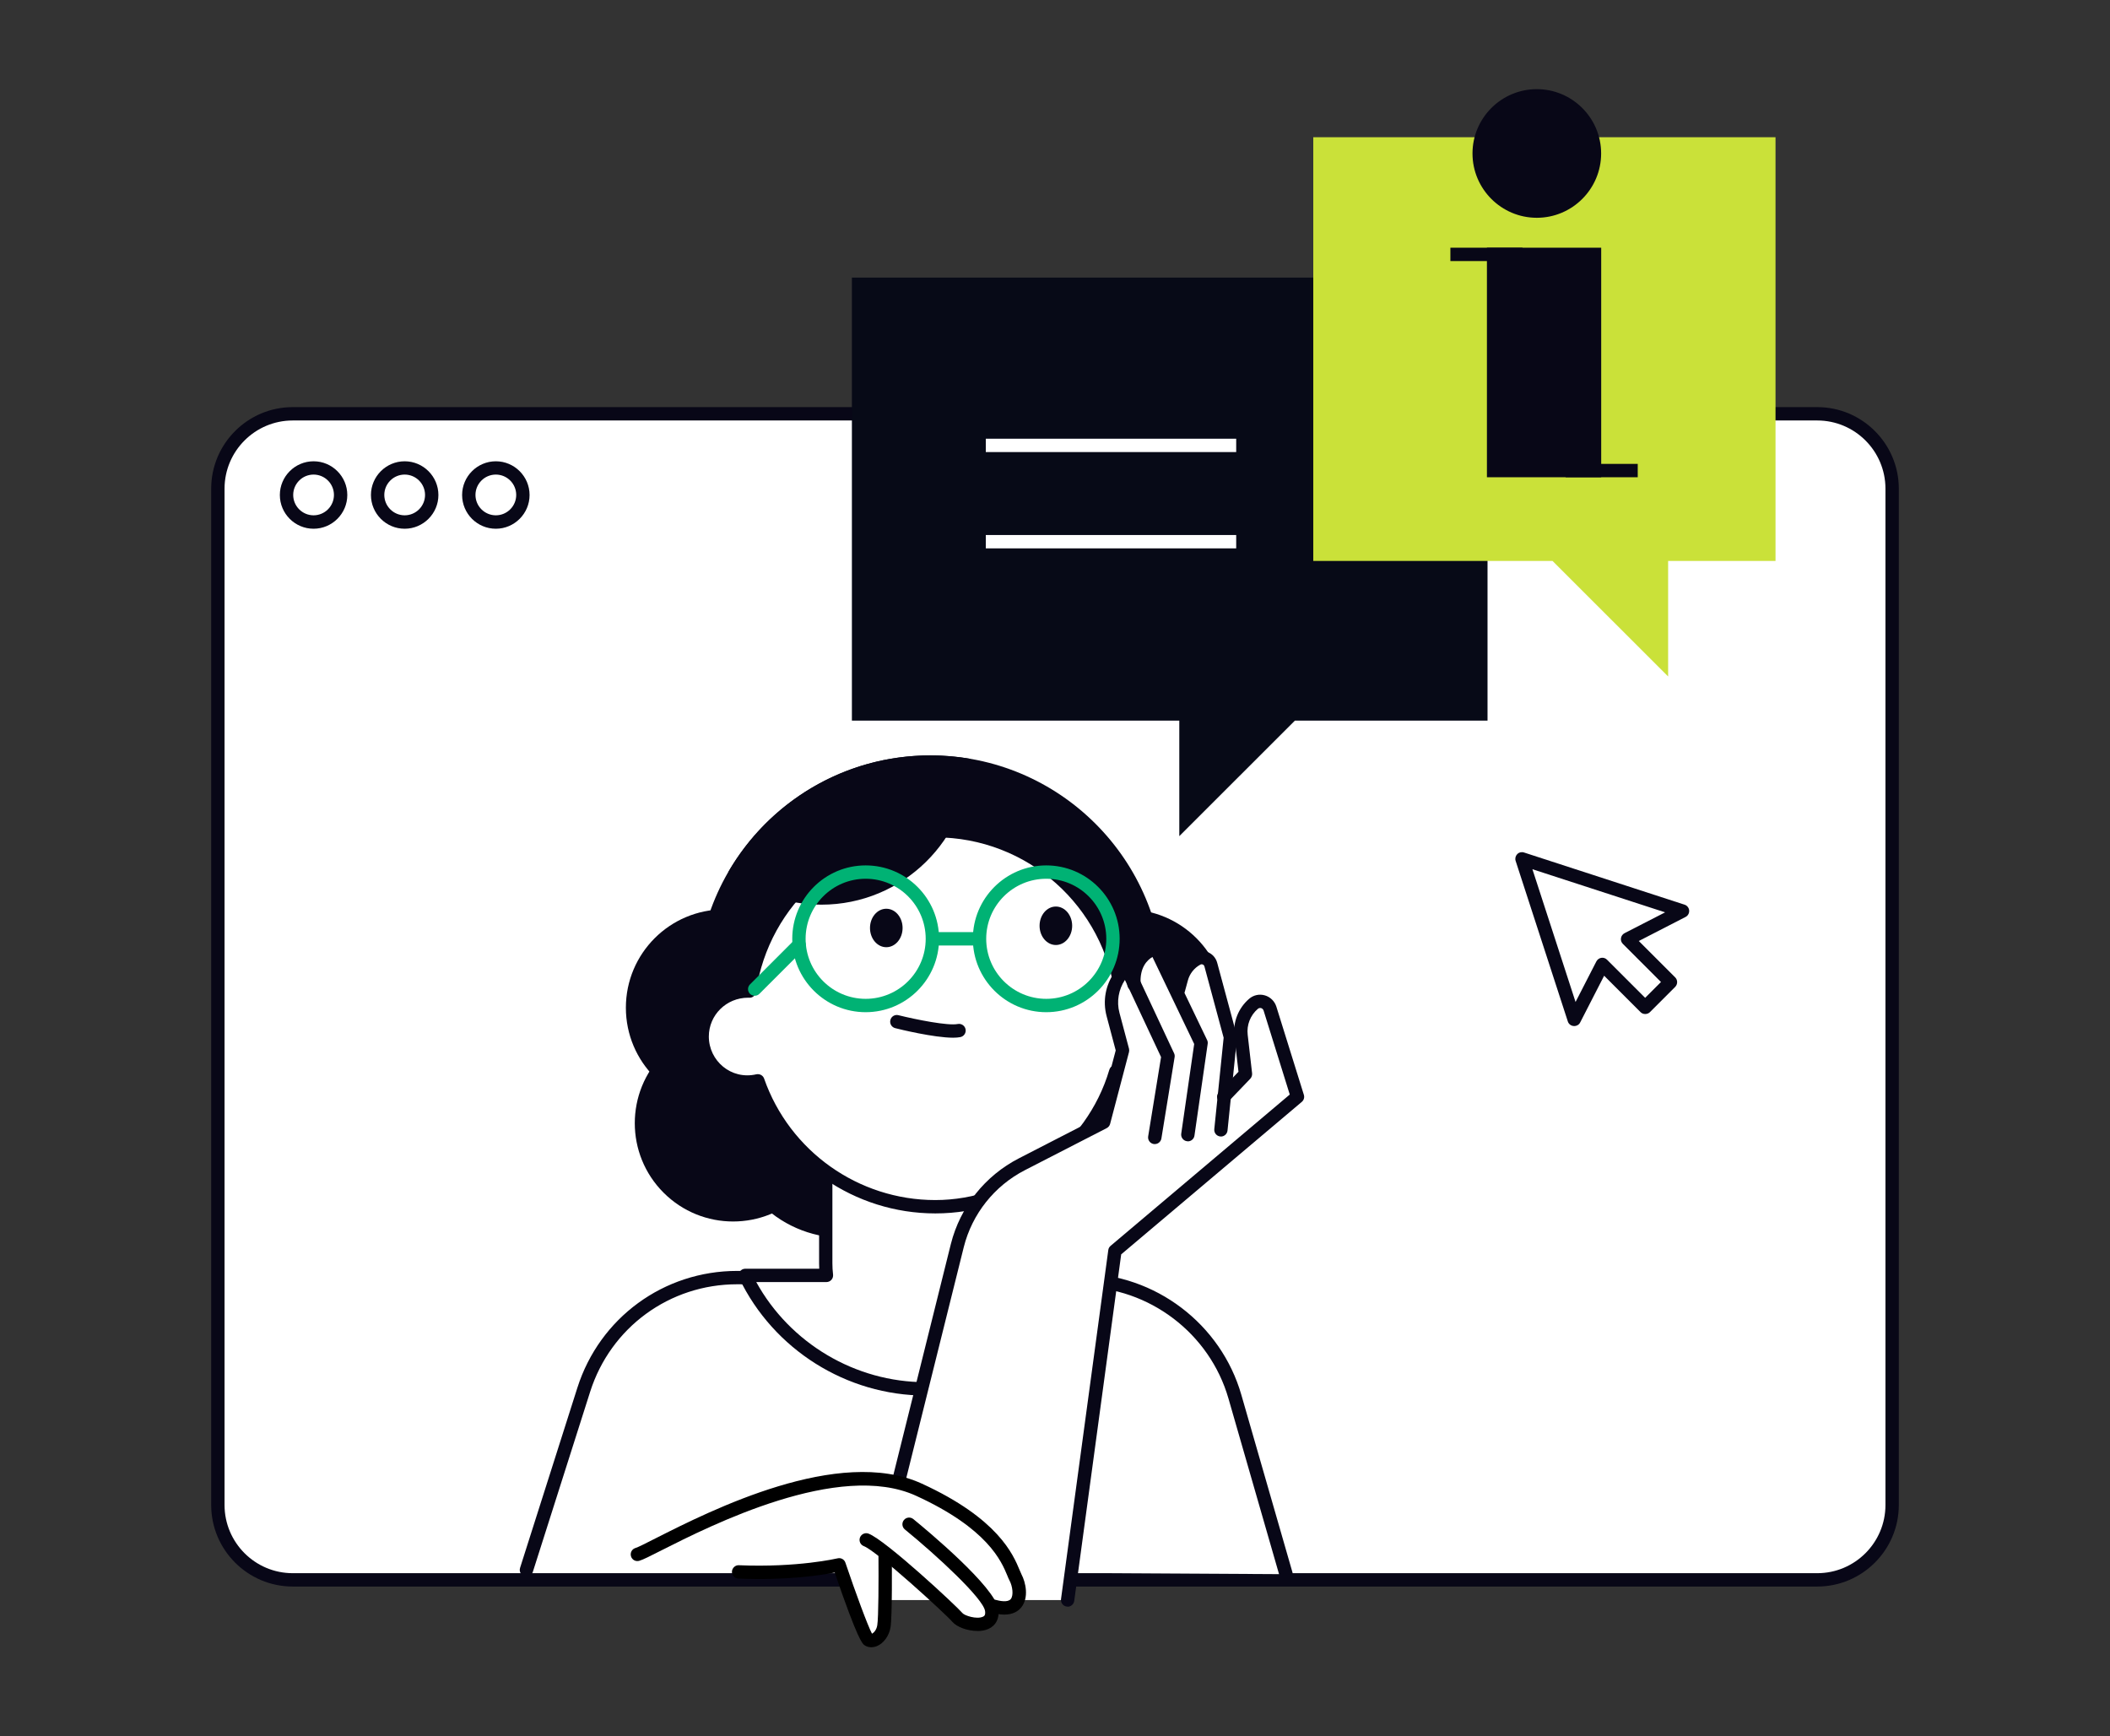 <?xml version="1.0" encoding="UTF-8"?>
<svg xmlns="http://www.w3.org/2000/svg" id="Layer_1" version="1.1" viewBox="0 0 315.92 260">
  <rect x="0" y="0" width="315.92" height="260" fill="#333333" stroke="none"/>
  <defs>
    <style>
      .st0 {
        fill: #cae139;
      }

      .st1 {
        fill: #52d2d8;
      }

      .st2 {
        fill: #080717;
      }

      .st3 {
        fill: #00b274;
      }

      .st4 {
        fill: #fff;
      }

      .st5 {
        fill: #070a17;
      }
    </style>
  </defs>
  <g>
    <g>
      <rect class="st4" x="32.62" y="61.96" width="250.68" height="174.6" rx="11.21" ry="11.21"></rect>
      <path class="st2" d="M272.09,237.56H43.83c-6.73,0-12.21-5.48-12.21-12.21V73.17c0-6.73,5.48-12.21,12.21-12.21h228.26c6.73,0,12.21,5.48,12.21,12.21v152.18c0,6.73-5.48,12.21-12.21,12.21ZM43.83,62.96c-5.63,0-10.21,4.58-10.21,10.21v152.18c0,5.63,4.58,10.21,10.21,10.21h228.26c5.63,0,10.21-4.58,10.21-10.21V73.17c0-5.63-4.58-10.21-10.21-10.21H43.83Z"></path>
    </g>
    <path class="st2" d="M46.95,79.17c-2.79,0-5.05-2.27-5.05-5.05s2.27-5.05,5.05-5.05,5.05,2.27,5.05,5.05-2.27,5.05-5.05,5.05ZM46.95,71.06c-1.68,0-3.05,1.37-3.05,3.05s1.37,3.05,3.05,3.05,3.05-1.37,3.05-3.05-1.37-3.05-3.05-3.05Z"></path>
    <path class="st2" d="M60.59,79.17c-2.79,0-5.05-2.27-5.05-5.05s2.27-5.05,5.05-5.05,5.05,2.27,5.05,5.05-2.27,5.05-5.05,5.05ZM60.59,71.06c-1.68,0-3.05,1.37-3.05,3.05s1.37,3.05,3.05,3.05,3.05-1.37,3.05-3.05-1.37-3.05-3.05-3.05Z"></path>
    <path class="st2" d="M74.24,79.17c-2.79,0-5.05-2.27-5.05-5.05s2.27-5.05,5.05-5.05,5.05,2.27,5.05,5.05-2.27,5.05-5.05,5.05ZM74.24,71.06c-1.68,0-3.05,1.37-3.05,3.05s1.37,3.05,3.05,3.05,3.05-1.37,3.05-3.05-1.37-3.05-3.05-3.05Z"></path>
  </g>
  <g>
    <path class="st4" d="M78.82,235.05l8.58-26.97c3.2-10.07,12.59-16.87,23.15-16.79l51.36.39c10.67.08,20.02,7.18,22.98,17.43l7.66,26.6-113.73-.66Z"></path>
    <path class="st2" d="M192.55,236.72c-.43,0-.83-.29-.96-.72l-7.66-26.6c-2.81-9.76-11.87-16.63-22.02-16.71l-51.36-.39c-.06,0-.12,0-.18,0-10.11,0-18.94,6.45-22.01,16.1l-8.58,26.97c-.17.53-.73.82-1.26.65-.53-.17-.82-.73-.65-1.26l8.58-26.97c3.34-10.48,12.93-17.49,23.92-17.49.07,0,.13,0,.2,0l51.36.39c11.04.08,20.88,7.55,23.93,18.16l7.66,26.6c.15.53-.15,1.08-.68,1.24-.09.03-.19.04-.28.04Z"></path>
  </g>
  <polygon class="st5" points="222.72 41.57 127.55 41.57 127.55 107.9 176.57 107.9 176.57 125.2 193.88 107.9 222.72 107.9 222.72 41.57"></polygon>
  <polygon class="st0" points="265.84 20.55 265.84 83.99 249.76 83.99 249.76 101.29 232.45 83.99 196.63 83.99 196.63 20.55 265.84 20.55"></polygon>
  <g>
    <g>
      <rect class="st2" x="223.63" y="38.09" width="15.11" height="32.37"></rect>
      <path class="st2" d="M239.74,71.46h-17.11v-34.37h17.11v34.37ZM224.63,69.46h13.11v-30.37h-13.11v30.37Z"></path>
    </g>
    <g>
      <path class="st1" d="M227.95,38.09h-10.79,10.79Z"></path>
      <rect class="st2" x="217.16" y="37.09" width="10.79" height="2"></rect>
    </g>
    <g>
      <path class="st1" d="M234.42,70.46h10.79-10.79Z"></path>
      <rect class="st2" x="234.42" y="69.46" width="10.79" height="2"></rect>
    </g>
  </g>
  <g>
    <circle class="st2" cx="230.1" cy="22.98" r="8.63" transform="translate(-.71 37.16) rotate(-9.22)"></circle>
    <path class="st2" d="M230.1,32.61c-5.31,0-9.63-4.32-9.63-9.63s4.32-9.63,9.63-9.63,9.63,4.32,9.63,9.63-4.32,9.63-9.63,9.63ZM230.1,15.35c-4.21,0-7.63,3.42-7.63,7.63s3.42,7.63,7.63,7.63,7.63-3.42,7.63-7.63-3.42-7.63-7.63-7.63Z"></path>
  </g>
  <rect class="st4" x="147.6" y="65.69" width="37.49" height="2"></rect>
  <rect class="st4" x="147.6" y="80.11" width="37.49" height="2"></rect>
  <g>
    <circle class="st2" cx="109.76" cy="168.18" r="14.72" transform="translate(-86.77 126.87) rotate(-45)"></circle>
    <circle class="st2" cx="139.31" cy="148.07" r="34.96"></circle>
    <circle class="st2" cx="126.3" cy="167.81" r="17.54" transform="translate(-59.58 265.6) rotate(-80.78)"></circle>
    <circle class="st2" cx="155.56" cy="167.81" r="17.54" transform="translate(-35 294.48) rotate(-80.78)"></circle>
    <circle class="st2" cx="108.43" cy="150.89" r="14.72"></circle>
    <circle class="st2" cx="167.4" cy="168.18" r="14.72" transform="translate(-24.78 28.99) rotate(-9.22)"></circle>
    <circle class="st2" cx="168.73" cy="150.89" r="14.72"></circle>
    <g>
      <path class="st4" d="M155.45,190.97c.07-.59.11-1.19.11-1.8v-45.5h-31.92v45.5c0,.61.04,1.21.11,1.8h-12.16c4.83,10.05,15.1,16.99,26.99,16.99s22.17-6.94,26.99-16.99h-10.12Z"></path>
      <path class="st2" d="M138.58,208.96c-11.83,0-22.77-6.89-27.9-17.56-.15-.31-.13-.67.06-.96.18-.29.5-.47.85-.47h11.07c-.01-.27-.02-.54-.02-.8v-45.5c0-.55.45-1,1-1h31.92c.55,0,1,.45,1,1v45.5c0,.26,0,.53-.02.8h9.04c.34,0,.66.18.85.47.18.29.2.66.06.96-5.12,10.67-16.07,17.56-27.9,17.56ZM113.23,191.97c5.05,9.16,14.83,14.99,25.35,14.99s20.3-5.83,25.35-14.99h-8.48c-.28,0-.56-.12-.75-.33-.19-.21-.28-.5-.25-.78.07-.61.1-1.16.1-1.69v-44.5h-29.92v44.5c0,.52.03,1.08.1,1.69.03.28-.06.57-.25.78-.19.21-.46.33-.75.33h-10.52Z"></path>
    </g>
    <g>
      <path class="st4" d="M171.36,148.39c-1.22,0-2.37.33-3.36.89-1.61-14.01-13.51-24.9-27.96-24.9s-25.84,10.43-27.85,24.01c-.08,0-.16-.01-.25-.01-3.76,0-6.81,3.05-6.81,6.81s3.05,6.81,6.81,6.81c.52,0,1.03-.06,1.52-.18,3.84,10.98,14.28,18.85,26.57,18.85s23.58-8.53,27.01-20.21c1.17.96,2.68,1.54,4.31,1.54,3.76,0,6.81-3.05,6.81-6.81s-3.05-6.81-6.81-6.81Z"></path>
      <path class="st2" d="M140.04,181.69c-12.09,0-22.92-7.49-27.22-18.72-4.69.55-8.68-3.17-8.68-7.76,0-4.1,3.18-7.48,7.21-7.79,2.45-13.76,14.63-24.03,28.7-24.03s26.49,10.41,28.77,24.44c.82-.29,1.69-.43,2.56-.43,4.31,0,7.81,3.5,7.81,7.81s-3.5,7.81-7.81,7.81c-1.32,0-2.62-.34-3.77-.97-4.02,11.63-15.16,19.64-27.56,19.64ZM113.47,160.84c.42,0,.8.26.94.67,3.81,10.87,14.11,18.18,25.63,18.18s22.68-8.02,26.05-19.5c.09-.32.34-.58.66-.67.32-.1.67-.03.93.18,1.03.85,2.34,1.31,3.68,1.31,3.2,0,5.81-2.61,5.81-5.81s-2.61-5.81-5.81-5.81c-1,0-1.99.26-2.87.76-.29.17-.65.17-.95.02-.3-.15-.5-.44-.54-.78-1.58-13.69-13.17-24.01-26.96-24.01s-24.91,9.96-26.86,23.16c-.07.5-.49.9-1.02.85-.01,0-.12,0-.14,0-3.28,0-5.89,2.61-5.89,5.81,0,3.63,3.33,6.53,7.11,5.66.07-.02.15-.02.22-.02Z"></path>
    </g>
    <path class="st2" d="M139.31,113.11c-12.93,0-24.21,7.02-30.26,17.46,3.82,3.06,8.67,4.89,13.94,4.89,12.16,0,22.05-9.73,22.32-21.83-1.95-.34-3.95-.52-6-.52Z"></path>
    <path class="st2" d="M142.71,155.38c-2.87,0-8.02-1.26-8.67-1.43-.54-.13-.86-.68-.73-1.21.13-.54.67-.87,1.21-.73,2.66.66,7.42,1.61,8.87,1.32.54-.11,1.07.24,1.18.78.11.54-.24,1.07-.78,1.18-.3.06-.67.09-1.08.09Z"></path>
    <path class="st3" d="M129.61,151.56c-6.06,0-10.99-4.93-10.99-10.99s4.93-10.99,10.99-10.99,10.99,4.93,10.99,10.99-4.93,10.99-10.99,10.99ZM129.61,131.58c-4.96,0-8.99,4.03-8.99,8.99s4.03,8.99,8.99,8.99,8.99-4.03,8.99-8.99-4.03-8.99-8.99-8.99Z"></path>
    <path class="st3" d="M156.65,151.56c-6.06,0-10.99-4.93-10.99-10.99s4.93-10.99,10.99-10.99,10.99,4.93,10.99,10.99-4.93,10.99-10.99,10.99ZM156.65,131.58c-4.96,0-8.99,4.03-8.99,8.99s4.03,8.99,8.99,8.99,8.99-4.03,8.99-8.99-4.03-8.99-8.99-8.99Z"></path>
    <path class="st3" d="M113,149.1c-.26,0-.51-.1-.71-.29-.39-.39-.39-1.02,0-1.41l6.65-6.65c.39-.39,1.02-.39,1.41,0,.39.39.39,1.02,0,1.41l-6.65,6.65c-.2.2-.45.29-.71.29Z"></path>
    <path class="st3" d="M146.25,141.57h-6.21c-.55,0-1-.45-1-1s.45-1,1-1h6.21c.55,0,1,.45,1,1s-.45,1-1,1Z"></path>
    <path class="st2" d="M135.14,138.95c0,1.59-1.09,2.88-2.44,2.88s-2.44-1.29-2.44-2.88,1.09-2.88,2.44-2.88,2.44,1.29,2.44,2.88Z"></path>
    <path class="st2" d="M160.53,138.62c0,1.59-1.09,2.88-2.44,2.88s-2.44-1.29-2.44-2.88,1.09-2.88,2.44-2.88,2.44,1.29,2.44,2.88Z"></path>
  </g>
  <g>
    <path class="st4" d="M194.96,164l-4.12-13.21c-.23-.73-.8-1.29-1.53-1.5-.73-.21-1.52-.04-2.09.46-1.56,1.33-2.35,3.35-2.11,5.39l.62,5.43-1.48,1.54.69-6.73c0-.09,0-.18-.02-.26l-2.93-10.86c-.17-.64-.62-1.15-1.23-1.41-.61-.26-1.29-.23-1.87.09-1.33.72-2.31,1.97-2.7,3.42l-.09.35-2.41-5.02c-.15-.31-.49-.47-.82-.39-1.14.27-3.04,1.43-3.64,3.94-.19-.09-.39-.17-.6-.19-.6-.06-1.17.21-1.52.7-1.32,1.85-1.74,4.17-1.16,6.36l1.38,5.19-2.7,10.26-11.95,6.15c-5.01,2.57-8.67,7.18-10.04,12.64l-13.21,53.24c-.06.22,0-.18.14,0,.14.17.34,0,.56,0,0,0,.02,0,.03,0h29.74c.35-.01.64.35.69,0l7.04-51.89,27.12-22.9c.22-.19.31-.49.22-.77Z"></path>
    <g>
      <path class="st2" d="M159.86,240.56s-.09,0-.14,0c-.55-.07-.93-.58-.86-1.12l7.08-52.27c.03-.25.16-.47.35-.63l26.82-22.65-3.92-12.58c-.08-.25-.28-.33-.36-.36-.08-.03-.3-.06-.5.11-1.12.96-1.69,2.41-1.52,3.88l.66,5.77c.03.3-.07.59-.27.81l-3.26,3.4c-.38.4-1.02.41-1.41.03-.4-.38-.41-1.01-.03-1.41l2.93-3.06-.61-5.3c-.24-2.13.58-4.23,2.21-5.63.65-.56,1.53-.75,2.35-.51.82.24,1.46.87,1.72,1.68l4.12,13.21c.12.38,0,.8-.31,1.06l-27.04,22.83-7.03,51.89c-.07.5-.5.87-.99.87Z"></path>
      <path class="st2" d="M182.8,170.17s-.07,0-.1,0c-.55-.06-.95-.55-.89-1.1l1.4-13.69-2.88-10.68c-.05-.17-.17-.25-.24-.28s-.21-.07-.37.02c-.91.49-1.59,1.35-1.86,2.35l-.46,1.69c-.14.53-.69.85-1.23.71-.53-.14-.85-.69-.71-1.23l.46-1.69c.41-1.53,1.45-2.84,2.84-3.59.66-.36,1.43-.39,2.11-.1.69.29,1.19.88,1.38,1.6l2.93,10.86c.03.12.04.24.03.36l-1.42,13.88c-.05.51-.49.9-.99.9Z"></path>
      <path class="st2" d="M177.85,170.88s-.1,0-.14,0c-.55-.08-.93-.59-.85-1.13l1.94-13.43-6.25-13.03c-.8.47-1.92,1.58-1.77,4.03.03.55-.38,1.03-.94,1.06-.56.02-1.03-.38-1.06-.94-.27-4.25,2.51-6.05,4.02-6.42.46-.11.93.11,1.13.54l6.8,14.16c.09.18.12.38.09.58l-1.98,13.74c-.07.5-.5.86-.99.86Z"></path>
      <path class="st2" d="M130.13,240.56c-.08,0-.16,0-.24-.03-.54-.13-.86-.68-.73-1.21l13.21-53.06c1.4-5.54,5.11-10.21,10.19-12.82l11.84-6.09,2.65-10.07-1.36-5.12c-.61-2.28-.17-4.68,1.2-6.59.41-.57,1.06-.88,1.77-.81.7.06,1.3.48,1.59,1.12l5.54,11.83c.09.18.11.39.08.58l-1.98,12.18c-.09.54-.6.91-1.15.83-.54-.09-.92-.6-.83-1.15l1.93-11.87-5.41-11.55c-.95,1.44-1.27,3.23-.82,4.92l1.43,5.37c.04.17.04.34,0,.51l-2.83,10.76c-.07.27-.26.5-.51.63l-12.24,6.29c-4.57,2.35-7.91,6.55-9.16,11.53l-13.21,53.05c-.11.46-.52.76-.97.76Z"></path>
    </g>
  </g>
  <g>
    <polygon class="st4" points="251.91 136.41 239.9 132.5 227.88 128.6 231.79 140.61 235.69 152.63 239.91 144.41 246.33 150.83 250.11 147.04 243.69 140.63 251.91 136.41"></polygon>
    <path class="st2" d="M235.69,153.63s-.05,0-.08,0c-.4-.03-.75-.3-.87-.69l-7.81-24.03c-.12-.36-.02-.75.24-1.02.27-.27.66-.36,1.02-.24l24.03,7.81c.38.12.66.47.69.87.03.4-.18.79-.54.97l-7,3.6,5.45,5.45c.19.19.29.44.29.71s-.11.52-.29.71l-3.78,3.78c-.38.38-1.04.38-1.41,0l-5.45-5.45-3.59,7c-.17.34-.52.54-.89.54ZM229.44,130.15l6.46,19.88,3.12-6.08c.15-.28.42-.48.73-.53.32-.05.64.05.86.28l5.71,5.71,2.37-2.37-5.71-5.71c-.23-.23-.33-.55-.28-.86.05-.32.25-.59.53-.74l6.08-3.12-19.88-6.46Z"></path>
  </g>
  <g>
    <path class="st4" d="M96.15,232.37s22.45-10.95,28.95-10.65c6.5.3,10.78.3,15.27,2.89,0,0,7.09,4.23,8.96,7.05,1.87,2.82,3.43,5.48,3.1,7.07-.33,1.59-.8,2.57-2.57,2.33s-1.4,1.21-1.92,1.72-1.44,1.29-2.91.6c-1.83-.86-4.54-3.17-5.7-4.61-1.16-1.44-3.07-2.12-4.45-3.59s-2.53-2.09-2.64-1.29c-.11.8.41,6.94.18,9.47-.23,2.53-.11,1.98-1.62,2.49-1.18.4-2.53-2.06-3.16-3.84-.73-2.08-1.16-6.93-1.78-7.37s-16.75,3.48-29.71-2.28Z"></path>
    <path d="M150.36,241.76c-.53,0-1.16-.09-1.89-.29-.53-.15-.84-.7-.69-1.24.15-.53.7-.84,1.24-.69.68.19,1.88.43,2.32-.11.44-.55.27-1.9-.18-2.75-.11-.2-.22-.47-.35-.79-.87-2.09-2.9-7-13.65-11.92-11.53-5.28-30.82,4.48-38.08,8.15-1.73.88-2.78,1.41-3.35,1.58-.53.17-1.09-.13-1.25-.66-.16-.53.13-1.09.66-1.25.41-.12,1.63-.74,3.04-1.46,8.2-4.15,27.41-13.86,39.82-8.19,11.47,5.25,13.71,10.66,14.67,12.97.11.25.19.46.27.62.63,1.19,1.15,3.49-.03,4.95-.44.54-1.2,1.08-2.53,1.08Z"></path>
    <path d="M146.34,244.21c-1.47,0-3.07-.58-3.74-1.36-.98-1.15-11.28-10.59-13.26-11.34-.52-.2-.77-.77-.58-1.29.2-.52.78-.78,1.29-.58,2.55.97,13.1,10.77,14.07,11.91.31.36,2.1.95,3.04.53.17-.08.42-.19.33-.85-.26-1.87-7.18-8.28-12.01-12.22-.43-.35-.49-.98-.14-1.41.35-.43.98-.49,1.41-.14,2.05,1.67,12.27,10.17,12.73,13.5.19,1.37-.36,2.44-1.5,2.95-.48.21-1.05.31-1.64.31Z"></path>
    <path d="M130.45,246.65c-.37,0-.72-.1-1.02-.31-.29-.2-.96-.66-4.45-10.87-2.01.39-7.23,1.2-14.43.9-.55-.02-.98-.49-.96-1.04.02-.55.52-1,1.04-.96,8.83.37,14.71-1.02,14.77-1.03.51-.13,1.02.16,1.18.65,1.51,4.47,3.34,9.43,3.98,10.63.24-.12.67-.52.79-1.26.19-1.11.21-6.8.18-10.36,0-.55.44-1,.99-1.01.57-.04,1,.44,1.01.99,0,.92.08,9.07-.2,10.71-.22,1.26-1.01,2.35-2.01,2.78-.29.12-.59.18-.87.18Z"></path>
    <path class="st4" d="M141.96,225.18"></path>
  </g>
</svg>
